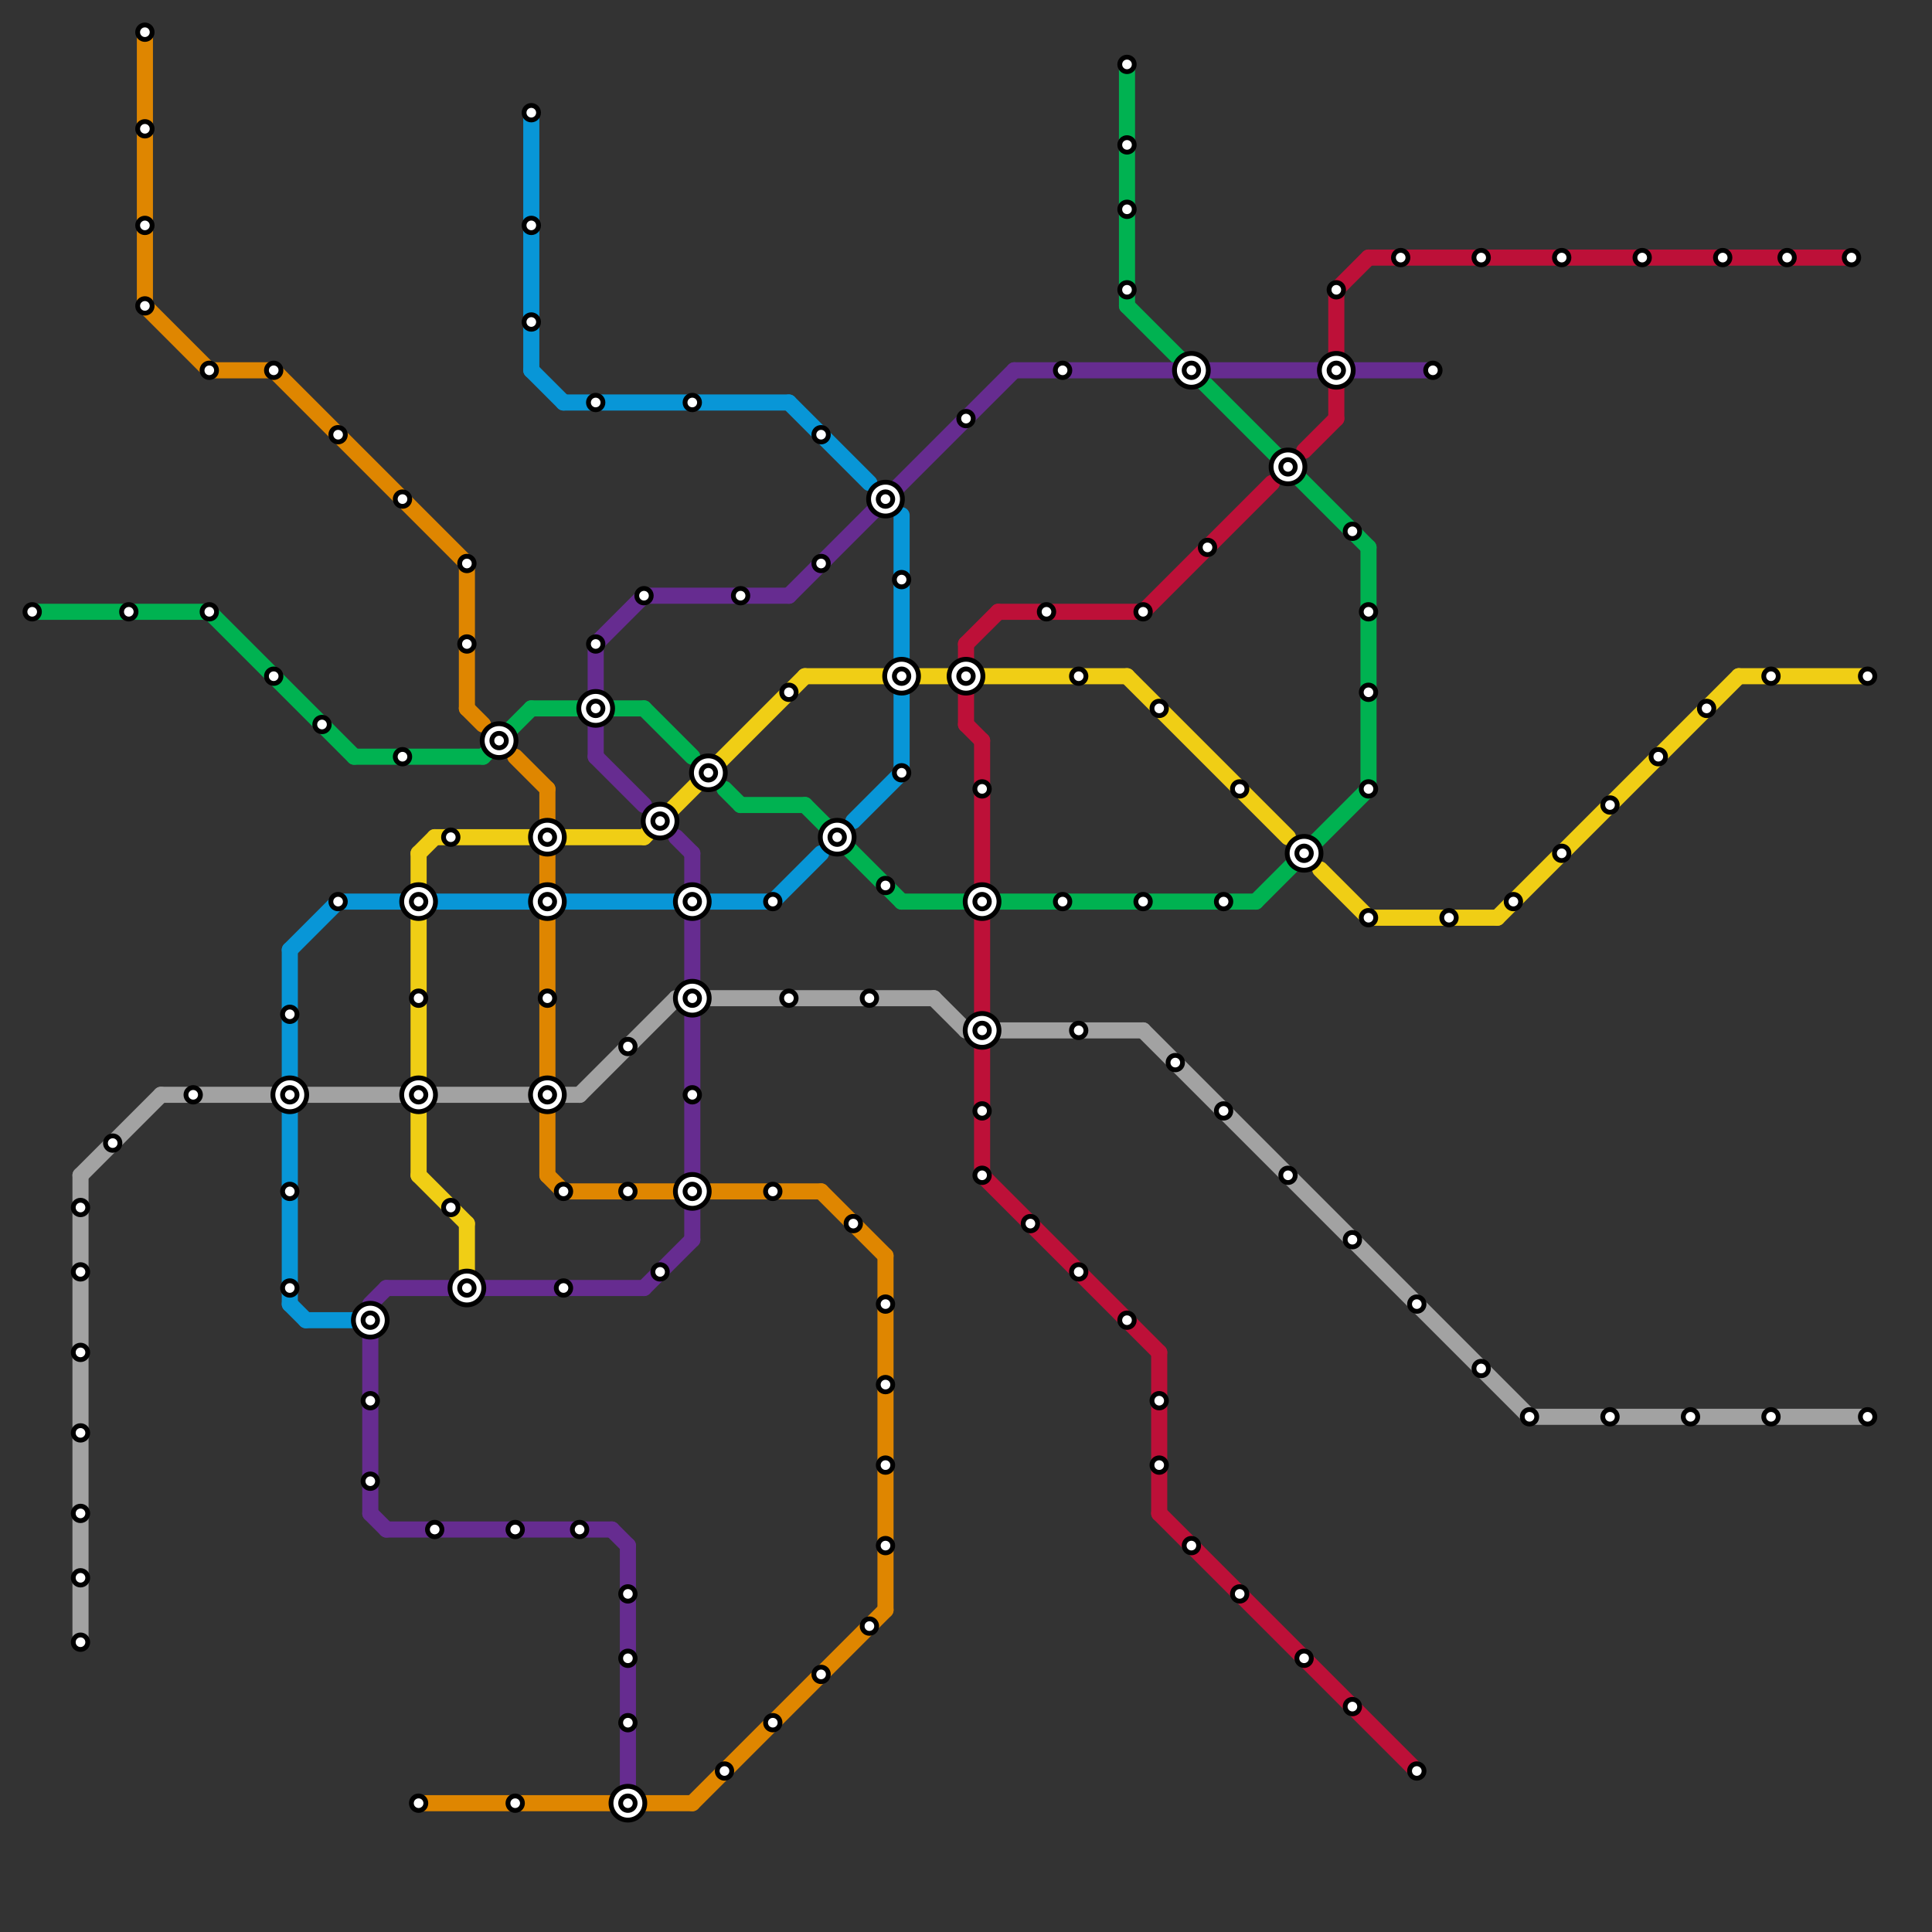
<svg version="1.1" xmlns="http://www.w3.org/2000/svg" viewBox="0 0 120 120">
<rect x="0" y="0" width="120" height="120" fill="#333333" stroke="none"/>
<style>text { font: 1px Helvetica; font-weight: 600; white-space: pre; dominant-baseline: central; } line { stroke-width: 1; fill: none; stroke-linecap: round; stroke-linejoin: round; } .c0 { stroke: #df8600 } .c1 { stroke: #00b251 } .c2 { stroke: #a2a2a2 } .c3 { stroke: #bd1038 } .c4 { stroke: #f0ce15 } .c5 { stroke: #0896d7 } .c6 { stroke: #662c90 }</style><defs><g id="wm-xf"><circle r="1.2" fill="#000"/><circle r="0.9" fill="#fff"/><circle r="0.6" fill="#000"/><circle r="0.3" fill="#fff"/></g><g id="wm"><circle r="0.6" fill="#000"/><circle r="0.3" fill="#fff"/></g></defs><line class="c0" x1="35" y1="74" x2="42" y2="74"/><line class="c0" x1="9" y1="19" x2="13" y2="23"/><line class="c0" x1="44" y1="74" x2="51" y2="74"/><line class="c0" x1="43" y1="112" x2="55" y2="100"/><line class="c0" x1="34" y1="49" x2="34" y2="67"/><line class="c0" x1="17" y1="23" x2="29" y2="35"/><line class="c0" x1="34" y1="73" x2="35" y2="74"/><line class="c0" x1="51" y1="74" x2="55" y2="78"/><line class="c0" x1="26" y1="112" x2="38" y2="112"/><line class="c0" x1="40" y1="112" x2="43" y2="112"/><line class="c0" x1="13" y1="23" x2="17" y2="23"/><line class="c0" x1="34" y1="69" x2="34" y2="73"/><line class="c0" x1="29" y1="44" x2="30" y2="45"/><line class="c0" x1="32" y1="47" x2="34" y2="49"/><line class="c0" x1="9" y1="2" x2="9" y2="19"/><line class="c0" x1="55" y1="78" x2="55" y2="100"/><line class="c0" x1="29" y1="35" x2="29" y2="44"/><line class="c1" x1="50" y1="50" x2="56" y2="56"/><line class="c1" x1="22" y1="47" x2="30" y2="47"/><line class="c1" x1="30" y1="47" x2="33" y2="44"/><line class="c1" x1="70" y1="4" x2="70" y2="19"/><line class="c1" x1="13" y1="38" x2="22" y2="47"/><line class="c1" x1="85" y1="34" x2="85" y2="49"/><line class="c1" x1="40" y1="44" x2="43" y2="47"/><line class="c1" x1="62" y1="56" x2="78" y2="56"/><line class="c1" x1="70" y1="19" x2="85" y2="34"/><line class="c1" x1="38" y1="44" x2="40" y2="44"/><line class="c1" x1="56" y1="56" x2="60" y2="56"/><line class="c1" x1="33" y1="44" x2="36" y2="44"/><line class="c1" x1="45" y1="49" x2="46" y2="50"/><line class="c1" x1="78" y1="56" x2="85" y2="49"/><line class="c1" x1="2" y1="38" x2="13" y2="38"/><line class="c1" x1="46" y1="50" x2="50" y2="50"/><circle cx="34" cy="68" r="1" fill="#00b251" /><line class="c2" x1="95" y1="88" x2="116" y2="88"/><line class="c2" x1="58" y1="62" x2="60" y2="64"/><line class="c2" x1="60" y1="64" x2="71" y2="64"/><line class="c2" x1="5" y1="73" x2="5" y2="102"/><line class="c2" x1="35" y1="68" x2="36" y2="68"/><line class="c2" x1="36" y1="68" x2="42" y2="62"/><line class="c2" x1="5" y1="73" x2="10" y2="68"/><line class="c2" x1="71" y1="64" x2="95" y2="88"/><line class="c2" x1="10" y1="68" x2="33" y2="68"/><line class="c2" x1="42" y1="62" x2="58" y2="62"/><line class="c3" x1="83" y1="18" x2="85" y2="16"/><line class="c3" x1="61" y1="65" x2="61" y2="73"/><line class="c3" x1="60" y1="45" x2="61" y2="46"/><line class="c3" x1="61" y1="73" x2="72" y2="84"/><line class="c3" x1="81" y1="28" x2="83" y2="26"/><line class="c3" x1="85" y1="16" x2="115" y2="16"/><line class="c3" x1="71" y1="38" x2="79" y2="30"/><line class="c3" x1="83" y1="18" x2="83" y2="26"/><line class="c3" x1="72" y1="84" x2="72" y2="94"/><line class="c3" x1="62" y1="38" x2="71" y2="38"/><line class="c3" x1="72" y1="94" x2="88" y2="110"/><line class="c3" x1="61" y1="46" x2="61" y2="63"/><line class="c3" x1="60" y1="43" x2="60" y2="45"/><line class="c3" x1="60" y1="40" x2="60" y2="41"/><line class="c3" x1="60" y1="40" x2="62" y2="38"/><line class="c4" x1="26" y1="53" x2="26" y2="67"/><line class="c4" x1="26" y1="73" x2="29" y2="76"/><line class="c4" x1="70" y1="42" x2="80" y2="52"/><line class="c4" x1="40" y1="52" x2="50" y2="42"/><line class="c4" x1="93" y1="57" x2="108" y2="42"/><line class="c4" x1="35" y1="52" x2="40" y2="52"/><line class="c4" x1="26" y1="69" x2="26" y2="73"/><line class="c4" x1="108" y1="42" x2="116" y2="42"/><line class="c4" x1="26" y1="53" x2="27" y2="52"/><line class="c4" x1="85" y1="57" x2="93" y2="57"/><line class="c4" x1="82" y1="54" x2="85" y2="57"/><line class="c4" x1="29" y1="76" x2="29" y2="80"/><line class="c4" x1="50" y1="42" x2="70" y2="42"/><line class="c4" x1="27" y1="52" x2="33" y2="52"/><line class="c5" x1="56" y1="43" x2="56" y2="48"/><line class="c5" x1="33" y1="23" x2="35" y2="25"/><line class="c5" x1="53" y1="51" x2="56" y2="48"/><line class="c5" x1="27" y1="56" x2="33" y2="56"/><line class="c5" x1="35" y1="56" x2="42" y2="56"/><line class="c5" x1="44" y1="56" x2="48" y2="56"/><line class="c5" x1="56" y1="32" x2="56" y2="41"/><line class="c5" x1="35" y1="25" x2="49" y2="25"/><line class="c5" x1="21" y1="56" x2="25" y2="56"/><line class="c5" x1="48" y1="56" x2="51" y2="53"/><line class="c5" x1="33" y1="7" x2="33" y2="23"/><line class="c5" x1="18" y1="69" x2="18" y2="81"/><line class="c5" x1="18" y1="59" x2="21" y2="56"/><line class="c5" x1="49" y1="25" x2="54" y2="30"/><line class="c5" x1="18" y1="81" x2="19" y2="82"/><line class="c5" x1="18" y1="59" x2="18" y2="67"/><line class="c5" x1="19" y1="82" x2="23" y2="82"/><line class="c6" x1="24" y1="80" x2="28" y2="80"/><line class="c6" x1="40" y1="37" x2="49" y2="37"/><line class="c6" x1="40" y1="80" x2="43" y2="77"/><line class="c6" x1="84" y1="23" x2="89" y2="23"/><line class="c6" x1="43" y1="53" x2="43" y2="61"/><line class="c6" x1="23" y1="83" x2="23" y2="94"/><line class="c6" x1="39" y1="96" x2="39" y2="112"/><line class="c6" x1="63" y1="23" x2="73" y2="23"/><line class="c6" x1="23" y1="81" x2="24" y2="80"/><line class="c6" x1="49" y1="37" x2="63" y2="23"/><line class="c6" x1="38" y1="95" x2="39" y2="96"/><line class="c6" x1="42" y1="52" x2="43" y2="53"/><line class="c6" x1="23" y1="94" x2="24" y2="95"/><line class="c6" x1="43" y1="63" x2="43" y2="77"/><line class="c6" x1="24" y1="95" x2="38" y2="95"/><line class="c6" x1="75" y1="23" x2="82" y2="23"/><line class="c6" x1="30" y1="80" x2="40" y2="80"/><line class="c6" x1="37" y1="40" x2="40" y2="37"/><line class="c6" x1="37" y1="47" x2="40" y2="50"/><line class="c6" x1="37" y1="40" x2="37" y2="47"/>

<use x="2" y="38" href="#wm"/><use x="5" y="75" href="#wm"/><use x="5" y="79" href="#wm"/><use x="5" y="84" href="#wm"/><use x="5" y="89" href="#wm"/><use x="5" y="94" href="#wm"/><use x="5" y="98" href="#wm"/><use x="5" y="102" href="#wm"/><use x="7" y="71" href="#wm"/><use x="8" y="38" href="#wm"/><use x="9" y="2" href="#wm"/><use x="9" y="8" href="#wm"/><use x="9" y="14" href="#wm"/><use x="9" y="19" href="#wm"/><use x="12" y="68" href="#wm"/><use x="13" y="23" href="#wm"/><use x="13" y="38" href="#wm"/><use x="17" y="23" href="#wm"/><use x="17" y="42" href="#wm"/><use x="18" y="63" href="#wm"/><use x="18" y="68" href="#wm-xf"/><use x="18" y="74" href="#wm"/><use x="18" y="80" href="#wm"/><use x="20" y="45" href="#wm"/><use x="21" y="27" href="#wm"/><use x="21" y="56" href="#wm"/><use x="23" y="82" href="#wm-xf"/><use x="23" y="87" href="#wm"/><use x="23" y="92" href="#wm"/><use x="25" y="31" href="#wm"/><use x="25" y="47" href="#wm"/><use x="26" y="56" href="#wm-xf"/><use x="26" y="62" href="#wm"/><use x="26" y="68" href="#wm-xf"/><use x="26" y="112" href="#wm"/><use x="27" y="95" href="#wm"/><use x="28" y="52" href="#wm"/><use x="28" y="75" href="#wm"/><use x="29" y="35" href="#wm"/><use x="29" y="40" href="#wm"/><use x="29" y="80" href="#wm-xf"/><use x="31" y="46" href="#wm-xf"/><use x="32" y="95" href="#wm"/><use x="32" y="112" href="#wm"/><use x="33" y="7" href="#wm"/><use x="33" y="14" href="#wm"/><use x="33" y="20" href="#wm"/><use x="34" y="52" href="#wm-xf"/><use x="34" y="56" href="#wm-xf"/><use x="34" y="62" href="#wm"/><use x="34" y="68" href="#wm-xf"/><use x="35" y="74" href="#wm"/><use x="35" y="80" href="#wm"/><use x="36" y="95" href="#wm"/><use x="37" y="25" href="#wm"/><use x="37" y="40" href="#wm"/><use x="37" y="44" href="#wm-xf"/><use x="39" y="65" href="#wm"/><use x="39" y="74" href="#wm"/><use x="39" y="99" href="#wm"/><use x="39" y="103" href="#wm"/><use x="39" y="107" href="#wm"/><use x="39" y="112" href="#wm-xf"/><use x="40" y="37" href="#wm"/><use x="41" y="51" href="#wm-xf"/><use x="41" y="79" href="#wm"/><use x="43" y="25" href="#wm"/><use x="43" y="56" href="#wm-xf"/><use x="43" y="62" href="#wm-xf"/><use x="43" y="68" href="#wm"/><use x="43" y="74" href="#wm-xf"/><use x="44" y="48" href="#wm-xf"/><use x="45" y="110" href="#wm"/><use x="46" y="37" href="#wm"/><use x="48" y="56" href="#wm"/><use x="48" y="74" href="#wm"/><use x="48" y="107" href="#wm"/><use x="49" y="43" href="#wm"/><use x="49" y="62" href="#wm"/><use x="51" y="27" href="#wm"/><use x="51" y="35" href="#wm"/><use x="51" y="104" href="#wm"/><use x="52" y="52" href="#wm-xf"/><use x="53" y="76" href="#wm"/><use x="54" y="62" href="#wm"/><use x="54" y="101" href="#wm"/><use x="55" y="31" href="#wm-xf"/><use x="55" y="55" href="#wm"/><use x="55" y="81" href="#wm"/><use x="55" y="86" href="#wm"/><use x="55" y="91" href="#wm"/><use x="55" y="96" href="#wm"/><use x="56" y="36" href="#wm"/><use x="56" y="42" href="#wm-xf"/><use x="56" y="48" href="#wm"/><use x="60" y="26" href="#wm"/><use x="60" y="42" href="#wm-xf"/><use x="61" y="49" href="#wm"/><use x="61" y="56" href="#wm-xf"/><use x="61" y="64" href="#wm-xf"/><use x="61" y="69" href="#wm"/><use x="61" y="73" href="#wm"/><use x="64" y="76" href="#wm"/><use x="65" y="38" href="#wm"/><use x="66" y="23" href="#wm"/><use x="66" y="56" href="#wm"/><use x="67" y="42" href="#wm"/><use x="67" y="64" href="#wm"/><use x="67" y="79" href="#wm"/><use x="70" y="4" href="#wm"/><use x="70" y="9" href="#wm"/><use x="70" y="13" href="#wm"/><use x="70" y="18" href="#wm"/><use x="70" y="82" href="#wm"/><use x="71" y="38" href="#wm"/><use x="71" y="56" href="#wm"/><use x="72" y="44" href="#wm"/><use x="72" y="87" href="#wm"/><use x="72" y="91" href="#wm"/><use x="73" y="66" href="#wm"/><use x="74" y="23" href="#wm-xf"/><use x="74" y="96" href="#wm"/><use x="75" y="34" href="#wm"/><use x="76" y="56" href="#wm"/><use x="76" y="69" href="#wm"/><use x="77" y="49" href="#wm"/><use x="77" y="99" href="#wm"/><use x="80" y="29" href="#wm-xf"/><use x="80" y="73" href="#wm"/><use x="81" y="53" href="#wm-xf"/><use x="81" y="103" href="#wm"/><use x="83" y="18" href="#wm"/><use x="83" y="23" href="#wm-xf"/><use x="84" y="33" href="#wm"/><use x="84" y="77" href="#wm"/><use x="84" y="106" href="#wm"/><use x="85" y="38" href="#wm"/><use x="85" y="43" href="#wm"/><use x="85" y="49" href="#wm"/><use x="85" y="57" href="#wm"/><use x="87" y="16" href="#wm"/><use x="88" y="81" href="#wm"/><use x="88" y="110" href="#wm"/><use x="89" y="23" href="#wm"/><use x="90" y="57" href="#wm"/><use x="92" y="16" href="#wm"/><use x="92" y="85" href="#wm"/><use x="94" y="56" href="#wm"/><use x="95" y="88" href="#wm"/><use x="97" y="16" href="#wm"/><use x="97" y="53" href="#wm"/><use x="100" y="50" href="#wm"/><use x="100" y="88" href="#wm"/><use x="102" y="16" href="#wm"/><use x="103" y="47" href="#wm"/><use x="105" y="88" href="#wm"/><use x="106" y="44" href="#wm"/><use x="107" y="16" href="#wm"/><use x="110" y="42" href="#wm"/><use x="110" y="88" href="#wm"/><use x="111" y="16" href="#wm"/><use x="115" y="16" href="#wm"/><use x="116" y="42" href="#wm"/><use x="116" y="88" href="#wm"/>
</svg>

